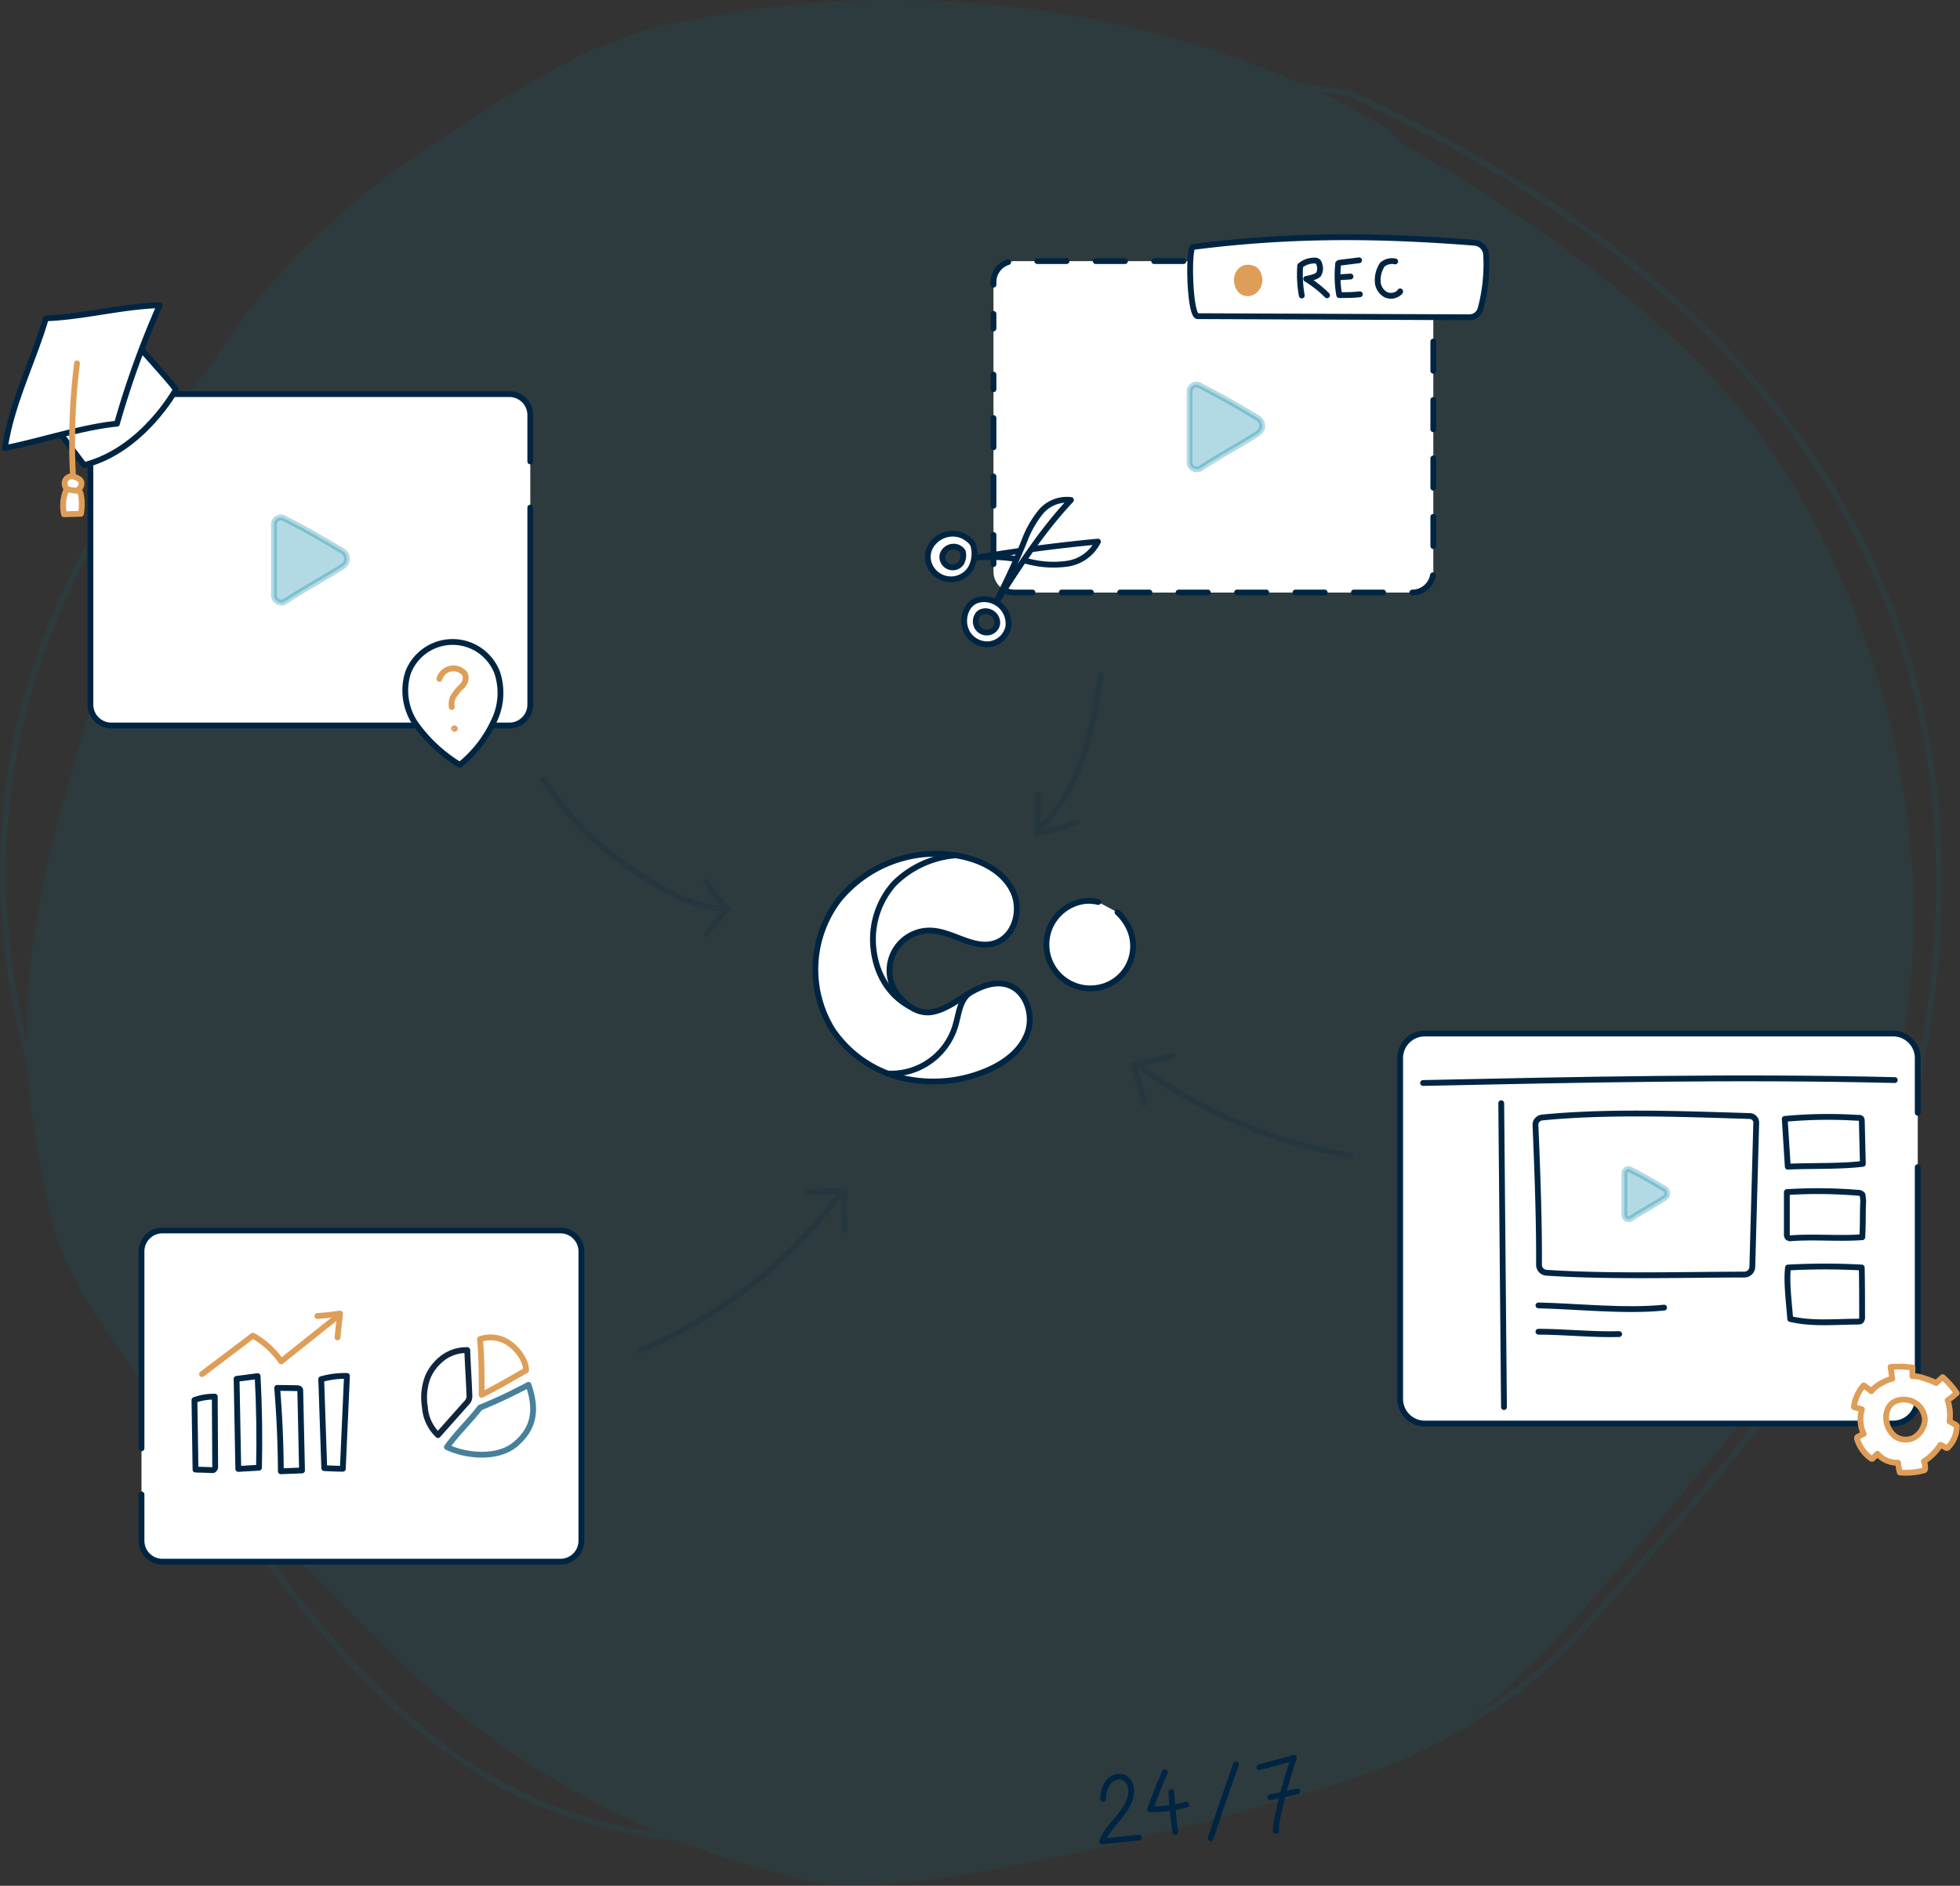 <svg xmlns="http://www.w3.org/2000/svg" viewBox="0 0 336.75 324.05"><rect x="0" y="0" width="336.75" height="324.05" fill="#333333" stroke="none"/><g id="Ebene_2" data-name="Ebene 2"><g id="Ebene_1-2" data-name="Ebene 1"><g id="Gruppe_13296" data-name="Gruppe 13296" opacity="0.1"><path id="Vereinigungsmenge_2" data-name="Vereinigungsmenge 2" d="M116.85,4.13S165.05,5.73,231.74,16c129.44,59.27,101.57,160.19,92.64,188.1s-30.27,50.95-52.57,76S215.7,310.81,171.5,319.27c-14.11,2.69-28.4,1.22-42.41-3.27a82.07,82.07,0,0,1-18.39-.9c-26.76-4.85-49.77-19.63-83-74.71a111.92,111.92,0,0,1-13.27-32.7c-17.06-36.1-22.75-80.7,8.34-126a265.57,265.57,0,0,1,30.67-37.4l.15-.16h0l1.51-1.5C89.44,8.82,116.85,4.13,116.85,4.13Z" fill="none" stroke="#0084a3" stroke-linecap="round" stroke-linejoin="round"></path><path id="Vereinigungsmenge_4" data-name="Vereinigungsmenge 4" d="M80.86,21.23c7.77-4.63,13.8-7.86,18.47-10.12l-.24-.86S124.4-2.33,167.76,1.09s70.15,21.36,70.15,21.36l2.47,2.5c18.07,10.22,51,31.36,66.53,57.24,22,36.7,26.69,79.73,15.58,111.23s-11.59,36.65-31.17,59.74-34.66,42.9-53.6,50-80,23.41-97.42,19.83a148.21,148.21,0,0,1-72.93-39.4c-26.3-25.82-54-56.16-58-74.09s-8.19-37.08,2.74-74.35S30,75.71,34.5,66.82c2.7-5.29,8.6-14.45,18.87-24.55A145.24,145.24,0,0,1,80.86,21.23Z" fill="#0084a3" stroke="#0084a3" stroke-linecap="round" stroke-linejoin="round"></path></g><path d="M329.49,191.21V181.8a4.23,4.23,0,0,0-4.27-4.2H244.83a4.23,4.23,0,0,0-4.27,4.2v58.62a4.23,4.23,0,0,0,4.27,4.2h80.39a4.23,4.23,0,0,0,4.27-4.2V200.56" fill="#fff" stroke="#002542" stroke-linecap="round" stroke-linejoin="round"></path><path d="M154.28,171a6.87,6.87,0,0,1,5.64-11.09c3.71.11,7.19,3.2,10.78,2.22s4.89-5.62,3.37-8.9-5-5.2-8.57-6a21.51,21.51,0,0,0-21.37,7.38A19.77,19.77,0,0,0,143,176.91a20.06,20.06,0,0,0,11.54,8.21,23.45,23.45,0,0,0,14.22-.83c3.25-1.23,6.41-3.33,7.69-6.55s-.12-7.61-3.46-8.55c-2.22-.62-4.57.35-6.54,1.54s-3.86,2.66-6.11,3.14S155.93,173.1,154.28,171Z" fill="#fff" stroke="#002542" stroke-linecap="round" stroke-linejoin="round"></path><path d="M188.68,155a6.94,6.94,0,0,0-2.27-.17,7.58,7.58,0,0,0-6.08,4.66,7.54,7.54,0,0,0,8.34,10.23A7.24,7.24,0,0,0,194,159.52a8.76,8.76,0,0,0-2-2.75" fill="#fff" stroke="#002542" stroke-linecap="round" stroke-linejoin="round"></path><path d="M156.19,172.88c-4.4-2.46-6-7-6.19-10.74a14.42,14.42,0,0,1,3.59-10.27,16.92,16.92,0,0,1,10.75-4.9" fill="none" stroke="#002542" stroke-linecap="round" stroke-linejoin="round"></path><path d="M152.63,184.48a11.51,11.51,0,0,0,11.53-8.28c.57-1.94.73-4.22,2.3-5.48" fill="none" stroke="#002542" stroke-linecap="round" stroke-linejoin="round"></path><path d="M91.11,79.29v-8a3.6,3.6,0,0,0-3.63-3.57H19.17a3.61,3.61,0,0,0-3.64,3.57v49.82a3.6,3.6,0,0,0,3.64,3.56H87.48a3.6,3.6,0,0,0,3.63-3.56V87.23" fill="#fff" stroke="#002542" stroke-linecap="round" stroke-linejoin="round"></path><path d="M244.5,186.1c27-.58,54-1.16,81.05-.5" fill="#fff" stroke="#002542" stroke-linecap="round" stroke-linejoin="round"></path><path d="M257.93,189.57l.47,52.22" fill="#fff" stroke="#002542" stroke-linecap="round" stroke-linejoin="round"></path><path d="M263.81,193.33c.32,7.53.65,16.42.61,24a1.37,1.37,0,0,0,1.28,1.38c10.77.7,22.6.34,34,.31a1.37,1.37,0,0,0,1.37-1.33l.67-24.75a1.14,1.14,0,0,0-1.1-1.16c-12.53-.39-24.58-.84-35.67.25A1.27,1.27,0,0,0,263.81,193.33Z" fill="#fff" stroke="#002542" stroke-linecap="round" stroke-linejoin="round"></path><path d="M279.1,201.6v7.19a.72.72,0,0,0,1.14.58c1.93-1.27,3.87-2.27,5.8-3.55a.89.89,0,0,0,0-1.51c-2-1.22-3.78-2.23-5.89-3.3A.69.69,0,0,0,279.1,201.6Z" fill="#0084a3" stroke="#0084a3" stroke-linecap="round" stroke-linejoin="round" opacity="0.3"></path><path d="M306.64,192.27l.52,8.21c3.81-.19,9.11,0,12.9-.49l-.18-7.35a.76.76,0,0,0-.08-.39c-.15-.22-.48-.15-.74-.17A80.44,80.44,0,0,0,306.64,192.27Z" fill="#fff" stroke="#002542" stroke-linecap="round" stroke-linejoin="round"></path><path d="M307,204.85c0,2.16,0,5,0,7.2a.79.79,0,0,0,.16.59.77.77,0,0,0,.63.13c4-.29,8.15.12,12.17-.17.13-2.14.07-3.61.13-5.57a5.68,5.68,0,0,0-.11-1.76,1.11,1.11,0,0,0-.85-.31A84.25,84.25,0,0,0,307,204.85Z" fill="#fff" stroke="#002542" stroke-linecap="round" stroke-linejoin="round"></path><path d="M307.2,217.81c-.31,2.55.2,6.27.38,8.84,3.71.89,7.54.48,11.42.46.25,0,.52,0,.71-.11a.88.88,0,0,0,.22-.73c0-2.66,0-5.81-.06-8.46A116.34,116.34,0,0,0,307.2,217.81Z" fill="#fff" stroke="#002542" stroke-linecap="round" stroke-linejoin="round"></path><path d="M264.32,224.32c6.72.15,14.9,1.07,21.59.38" fill="#fff" stroke="#002542" stroke-linecap="round" stroke-linejoin="round"></path><path d="M264.32,228.84c4.28,0,9.59.55,13.87.41" fill="#fff" stroke="#002542" stroke-linecap="round" stroke-linejoin="round"></path><path d="M170.69,56.44v-8a3.6,3.6,0,0,1,3.63-3.57h68.31a3.6,3.6,0,0,1,3.63,3.57V98.25a3.6,3.6,0,0,1-3.63,3.57H174.32a3.6,3.6,0,0,1-3.63-3.57V64.38" fill="#fff"></path><line x1="170.69" y1="56.44" x2="170.69" y2="53.94" fill="none" stroke="#002542" stroke-linecap="round" stroke-linejoin="round"></line><path d="M170.69,48.92v-.48a3.6,3.6,0,0,1,3.63-3.57h68.31a3.6,3.6,0,0,1,3.63,3.57V98.25a3.6,3.6,0,0,1-3.63,3.57H174.32a3.6,3.6,0,0,1-3.63-3.57V69.39" fill="none" stroke="#002542" stroke-linecap="round" stroke-linejoin="round" stroke-dasharray="5.02 5.02"></path><line x1="170.69" y1="66.88" x2="170.69" y2="64.38" fill="none" stroke="#002542" stroke-linecap="round" stroke-linejoin="round"></line><path d="M47.08,90.06v12.22a1.25,1.25,0,0,0,2,1c3.28-2.16,6.57-3.88,9.86-6a1.52,1.52,0,0,0-.07-2.57c-3.41-2.07-6.42-3.79-10-5.61A1.17,1.17,0,0,0,47.08,90.06Z" fill="#0084a3" stroke="#0084a3" stroke-linecap="round" stroke-linejoin="round" opacity="0.3"></path><path d="M204.38,67.21V79.43a1.23,1.23,0,0,0,1.94,1c3.29-2.16,6.58-3.87,9.86-6a1.52,1.52,0,0,0-.06-2.57c-3.41-2.08-6.43-3.79-10-5.62A1.18,1.18,0,0,0,204.38,67.21Z" fill="#0084a3" stroke="#0084a3" stroke-linecap="round" stroke-linejoin="round" opacity="0.3"></path><path d="M79,131.44a25.9,25.9,0,0,1-7.41-6.8,10.12,10.12,0,0,1-1.47-9.09,8.2,8.2,0,0,1,15.29,0,11,11,0,0,1-.62,8.5A20.81,20.81,0,0,1,79,131.44Z" fill="#fff" stroke="#002542" stroke-linecap="round" stroke-linejoin="round"></path><path d="M75.5,116.65A2.58,2.58,0,0,1,77.05,115a2.51,2.51,0,0,1,2.86.85,2,2,0,0,1-.58,2.1,9,9,0,0,0-1.53,1.91,3.19,3.19,0,0,0-.18,1.64v-.09" fill="none" stroke="#de9e58" stroke-linecap="round" stroke-linejoin="round"></path><path d="M78,125.19c0,.07.19.06.15,0s-.14,0-.13,0S78.12,125.31,78,125.19Z" fill="none" stroke="#de9e58" stroke-linecap="round" stroke-linejoin="round"></path><path d="M205,42.43c-.89,0-.64,11.82.76,11.9l46.63.19a2,2,0,0,0,2-1.52,29.11,29.11,0,0,0,.94-9.29,2.16,2.16,0,0,0-2-2C238,40.51,222.56,40.16,205,42.43Z" fill="#fff" stroke="#002542" stroke-linecap="round" stroke-linejoin="round"></path><path d="M214.54,46a1.86,1.86,0,0,0-1.79,1.06,2.53,2.53,0,0,0,0,2.15,2,2,0,0,0,.83,1,1.83,1.83,0,0,0,2-.29,2.44,2.44,0,0,0,.3-3.32C215.7,46.35,215.43,46.11,214.54,46Z" fill="#de9e58" stroke="#de9e58" stroke-linecap="round" stroke-linejoin="round"></path><path d="M223.66,50.78a20.58,20.58,0,0,1-.27-5.13,3.83,3.83,0,0,1,2.66-.87.78.78,0,0,1,.41.19,1,1,0,0,1,.22.49,2,2,0,0,1-.14,1.69,1.85,1.85,0,0,1-.77.44,8.89,8.89,0,0,1-1.35.34A18.91,18.91,0,0,1,228,50.74" fill="#fff" stroke="#002542" stroke-linecap="round" stroke-linejoin="round"></path><path d="M229.92,45.27a19.44,19.44,0,0,0,.17,5.44c1.18,0,2.37,0,3.55-.14" fill="#fff" stroke="#002542" stroke-linecap="round" stroke-linejoin="round"></path><path d="M230.19,47.64l1.84-.12" fill="#fff" stroke="#002542" stroke-linecap="round" stroke-linejoin="round"></path><path d="M230.13,45.15l3.38-.42" fill="#fff" stroke="#002542" stroke-linecap="round" stroke-linejoin="round"></path><path d="M239.71,44.92a2.59,2.59,0,0,0-2.17.52,2.17,2.17,0,0,0-.33.55,4.76,4.76,0,0,0-.49,2.56,2.69,2.69,0,0,0,1.4,2.1,2.15,2.15,0,0,0,2.44-.52v-.06" fill="#fff" stroke="#002542" stroke-linecap="round" stroke-linejoin="round"></path><path d="M24.31,256.8v8a3.6,3.6,0,0,0,3.63,3.56H96.25a3.6,3.6,0,0,0,3.64-3.56V215a3.6,3.6,0,0,0-3.64-3.56H27.94A3.6,3.6,0,0,0,24.31,215v33.87" fill="#fff" stroke="#002542" stroke-linecap="round" stroke-linejoin="round"></path><path d="M33.41,240.58l.18,11.95,2.6.08a1.13,1.13,0,0,0,.45,0,.62.62,0,0,0,.33-.65L36.9,240A9.76,9.76,0,0,0,33.41,240.58Z" fill="#fff" stroke="#002542" stroke-linecap="round" stroke-linejoin="round"></path><path d="M40.65,236.94l.29,15.48,3.56-.21q.18-7.87-.24-15.74C43.28,236.62,42.29,236.72,40.65,236.94Z" fill="#fff" stroke="#002542" stroke-linecap="round" stroke-linejoin="round"></path><path d="M47.62,238.49q.59,7.15.63,14.33l3.64-.14L51.59,239a.43.43,0,0,0-.11-.34,1,1,0,0,0-.52-.12Z" fill="#fff" stroke="#002542" stroke-linecap="round" stroke-linejoin="round"></path><path d="M55.19,237l.52,15.28c1.06.06,2.13.1,3.19.11l.71-15.95A14.92,14.92,0,0,0,55.19,237Z" fill="#fff" stroke="#002542" stroke-linecap="round" stroke-linejoin="round"></path><path d="M34.72,236.12l8.73-6.6a14.65,14.65,0,0,1,4.86,4.42l9.42-7.53" fill="none" stroke="#de9e58" stroke-linecap="round" stroke-linejoin="round"></path><path d="M54.53,226.14c1.3-.08,2.61-.23,3.9-.42-.15,1.37-.29,2.74-.45,4.1" fill="none" stroke="#de9e58" stroke-linecap="round" stroke-linejoin="round"></path><path d="M80.28,232c.08,2.31.28,5.25.36,7.56a2.17,2.17,0,0,1-.11,1,2,2,0,0,1-.38.53l-4.9,5.51A7.34,7.34,0,0,1,73,241.78a10,10,0,0,1,.52-5.2A8.25,8.25,0,0,1,76,233.41,6.75,6.75,0,0,1,80.28,232Z" fill="#fff" stroke="#11253e" stroke-linecap="round" stroke-linejoin="round"></path><path d="M82.47,230.12c.3,3.36.28,6.2.28,9.58,3.38-1.73,4.9-2.69,7.64-4.22,0-1.7-1.53-3.77-3-4.71A5.54,5.54,0,0,0,82.47,230.12Z" fill="#fff" stroke="#de9e58" stroke-linecap="round" stroke-linejoin="round"></path><path d="M82.47,241.89c-1.7,2.25-4,4.4-5.68,6.77,3.43,1.64,8.76,2,11.69-.42s4-5.5,2.31-10.27A85.79,85.79,0,0,1,82.47,241.89Z" fill="#fff" stroke="#47809c" stroke-linecap="round" stroke-linejoin="round"></path><path d="M189.53,309.12a4.75,4.75,0,0,1,.87-2.84,2.36,2.36,0,0,1,2.68-.83c1.14.51,1.46,2,1.17,3.25-.69,3-3.8,4.86-4.89,7.74l6.31-.68" fill="none" stroke="#002542" stroke-linecap="round" stroke-linejoin="round"></path><path d="M200.14,304.53c-.92,2.09-1.77,4.22-2.53,6.38a21.93,21.93,0,0,0,6.19-.81" fill="none" stroke="#002542" stroke-linecap="round" stroke-linejoin="round"></path><path d="M201.24,307.94q.21,3.45.69,6.89" fill="none" stroke="#002542" stroke-linecap="round" stroke-linejoin="round"></path><path d="M212.36,303.19q-2.27,6.31-4.36,12.69" fill="none" stroke="#002542" stroke-linecap="round" stroke-linejoin="round"></path><path d="M216.36,303.69l5.95-1.62a86.08,86.08,0,0,0-2.69,9.61,16,16,0,0,0-.41,2.66c0,.09-.08.17-.05.26s.17-.06.09-.05" fill="none" stroke="#002542" stroke-linecap="round" stroke-linejoin="round"></path><path d="M218.24,308.84l4.67-1" fill="none" stroke="#002542" stroke-linecap="round" stroke-linejoin="round"></path><g opacity="0.2"><path d="M189.19,116c-1.56,9.51-3.49,19.76-10.57,26.3" fill="none" stroke="#002542" stroke-linecap="round" stroke-linejoin="round"></path><path d="M93.4,134.07c5.24,7.43,8.12,10.61,16.58,16.21,4.57,3,9.62,5.89,15.11,5.92" fill="none" stroke="#002542" stroke-linecap="round" stroke-linejoin="round"></path><path d="M109.91,232.05A82.14,82.14,0,0,0,144.45,205" fill="none" stroke="#002542" stroke-linecap="round" stroke-linejoin="round"></path><path d="M195.65,183.14A84.75,84.75,0,0,0,232,198.57" fill="none" stroke="#002542" stroke-linecap="round" stroke-linejoin="round"></path><path d="M178.38,136.6l-.19,6.67a63.4,63.4,0,0,0,6.9-2" fill="none" stroke="#002542" stroke-linecap="round" stroke-linejoin="round"></path><path d="M196.57,189.58q-.84-3.35-1.77-6.68a35.83,35.83,0,0,0,6.54-1.5h.1" fill="none" stroke="#002542" stroke-linecap="round" stroke-linejoin="round"></path><path d="M138.7,204.82l6.41-.19c-.1,2.26-.09,4.53,0,6.79" fill="none" stroke="#002542" stroke-linecap="round" stroke-linejoin="round"></path><path d="M121.35,151.5a17.36,17.36,0,0,0,3.74,4.7,29,29,0,0,0-3.63,4.2v.1" fill="none" stroke="#002542" stroke-linecap="round" stroke-linejoin="round"></path></g><path d="M168,95.8q10.26-1.76,20.64-2.73a7,7,0,0,1-5.22,3.79,17,17,0,0,1-6.66-.36A27.54,27.54,0,0,0,168,95.8Z" fill="#fff" stroke="#002542" stroke-linecap="round" stroke-linejoin="round"></path><path d="M171.08,103.64C175,97.46,179,91.23,184,85.92a5.84,5.84,0,0,0-5.14,2,17.39,17.39,0,0,0-2.85,5C175.06,95.26,174.07,97.55,171.08,103.64Z" fill="#fff" stroke="#002542" stroke-linecap="round" stroke-linejoin="round"></path><path d="M167.25,93.78c-.17-.74-1.36-1.53-2-1.79a4.42,4.42,0,0,0-5,1.37,3.63,3.63,0,0,0-.76,3.11,4,4,0,0,0,7.33,1.13A5.3,5.3,0,0,0,167.25,93.78Zm-2,2.81a1.79,1.79,0,0,1-3.31-.52,1.63,1.63,0,0,1,.35-1.39,2,2,0,0,1,2.24-.62c.28.11.82.47.9.8A2.46,2.46,0,0,1,165.21,96.59Z" fill="#fff" stroke="#002542" stroke-linecap="round" stroke-linejoin="round"></path><path d="M173.22,107.83a4.19,4.19,0,0,0-5.06-4.76,3,3,0,0,0-2,1.58,4.28,4.28,0,0,0,.11,4.24,4,4,0,0,0,3.8,1.8A3.81,3.81,0,0,0,173.22,107.83Zm-3.47.85a1.88,1.88,0,0,1-1.8-.85,2,2,0,0,1-.06-2,1.43,1.43,0,0,1,1-.75,2,2,0,0,1,1.55.29,1.94,1.94,0,0,1,.86,2A1.82,1.82,0,0,1,169.75,108.68Z" fill="#fff" stroke="#002542" stroke-linecap="round" stroke-linejoin="round"></path><path d="M336.19,245a.68.68,0,0,0-.23-.18l-1-.57a8.16,8.16,0,0,0-.34-3.62,16.86,16.86,0,0,0,1.56-1.23,14.32,14.32,0,0,0-2.4-2.75l-1.13,1a15,15,0,0,0-2.31-.88,4.65,4.65,0,0,0-1.76-.29c0-.4,0-1.08,0-1.47a15.26,15.26,0,0,0-3.76-.1c.08.37.22,1.66.3,2a8,8,0,0,0-3,1.53,3.55,3.55,0,0,0-.6.62,16.32,16.32,0,0,0-1.32-1,6.85,6.85,0,0,0-1.67,3.72l1.37.4a6,6,0,0,0,.3,4.22l-.92.45a.44.44,0,0,0-.21.17.43.43,0,0,0,0,.25,6.39,6.39,0,0,0,2.41,3.36.28.28,0,0,0,.15.06.31.31,0,0,0,.14-.09c.15-.13.79-.79.79-.79a4.45,4.45,0,0,0,3.55,1.54,11.82,11.82,0,0,0,.3,1.68,12,12,0,0,0,4.09-.35.44.44,0,0,0,.18-.09.38.38,0,0,0,.07-.22,2.65,2.65,0,0,0-.21-1.24,9.5,9.5,0,0,0,2.85-2.85c.35.16.68.34,1,.53a.21.21,0,0,0,.17,0,.26.26,0,0,0,.11-.07,5.28,5.28,0,0,0,1.53-3.49A.59.59,0,0,0,336.19,245Zm-7.28,2a3.11,3.11,0,0,1-3.57-.4,4.17,4.17,0,0,1-1.23-3.68c.47-2.51,2.74-2.59,4-2.28a3.65,3.65,0,0,1,2.61,3.19A3.79,3.79,0,0,1,328.91,247Z" fill="#fff" stroke="#de9e58" stroke-linecap="round" stroke-linejoin="round"></path><path d="M22.68,58.31s6.14,6.68,7.55,8.61c0,0-5.66,10.45-15.78,13L8.57,72.11Z" fill="#fff"></path><path d="M22.68,58.31s6.14,6.68,7.55,8.61c0,0-5.66,10.45-15.78,13L8.57,72.11Z" fill="none" stroke="#002542" stroke-linecap="round" stroke-linejoin="round"></path><path d="M.84,77c5.82-1.13,13.36-3.64,19.25-4.19a158.25,158.25,0,0,1,7.35-20.36c-6.57.19-13,2-19.56,2.25C5.75,62,1.94,69.35.84,77Z" fill="#fff" stroke="#002542" stroke-linecap="round" stroke-linejoin="round"></path><path d="M13.23,62.44a109.73,109.73,0,0,0-.66,19.86" fill="#fff" stroke="#de9e58" stroke-linecap="round" stroke-linejoin="round"></path><path d="M12.65,81.89a1.25,1.25,0,0,0-1.5.81,1.4,1.4,0,0,0,.69,1.6A1.57,1.57,0,0,0,13.59,84,1.22,1.22,0,0,0,14,83C14,82.62,13.66,82.21,12.65,81.89Z" fill="#fff" stroke="#de9e58" stroke-linecap="round" stroke-linejoin="round"></path><path d="M11.44,84.05A7,7,0,0,0,11,88.37l2.9-.08a8.88,8.88,0,0,0,0-3.29c-.05-.29-.18-.64-.48-.66,0,0,0,0,0,0A13,13,0,0,1,11.44,84.05Z" fill="#fff" stroke="#de9e58" stroke-linecap="round" stroke-linejoin="round"></path></g></g></svg>